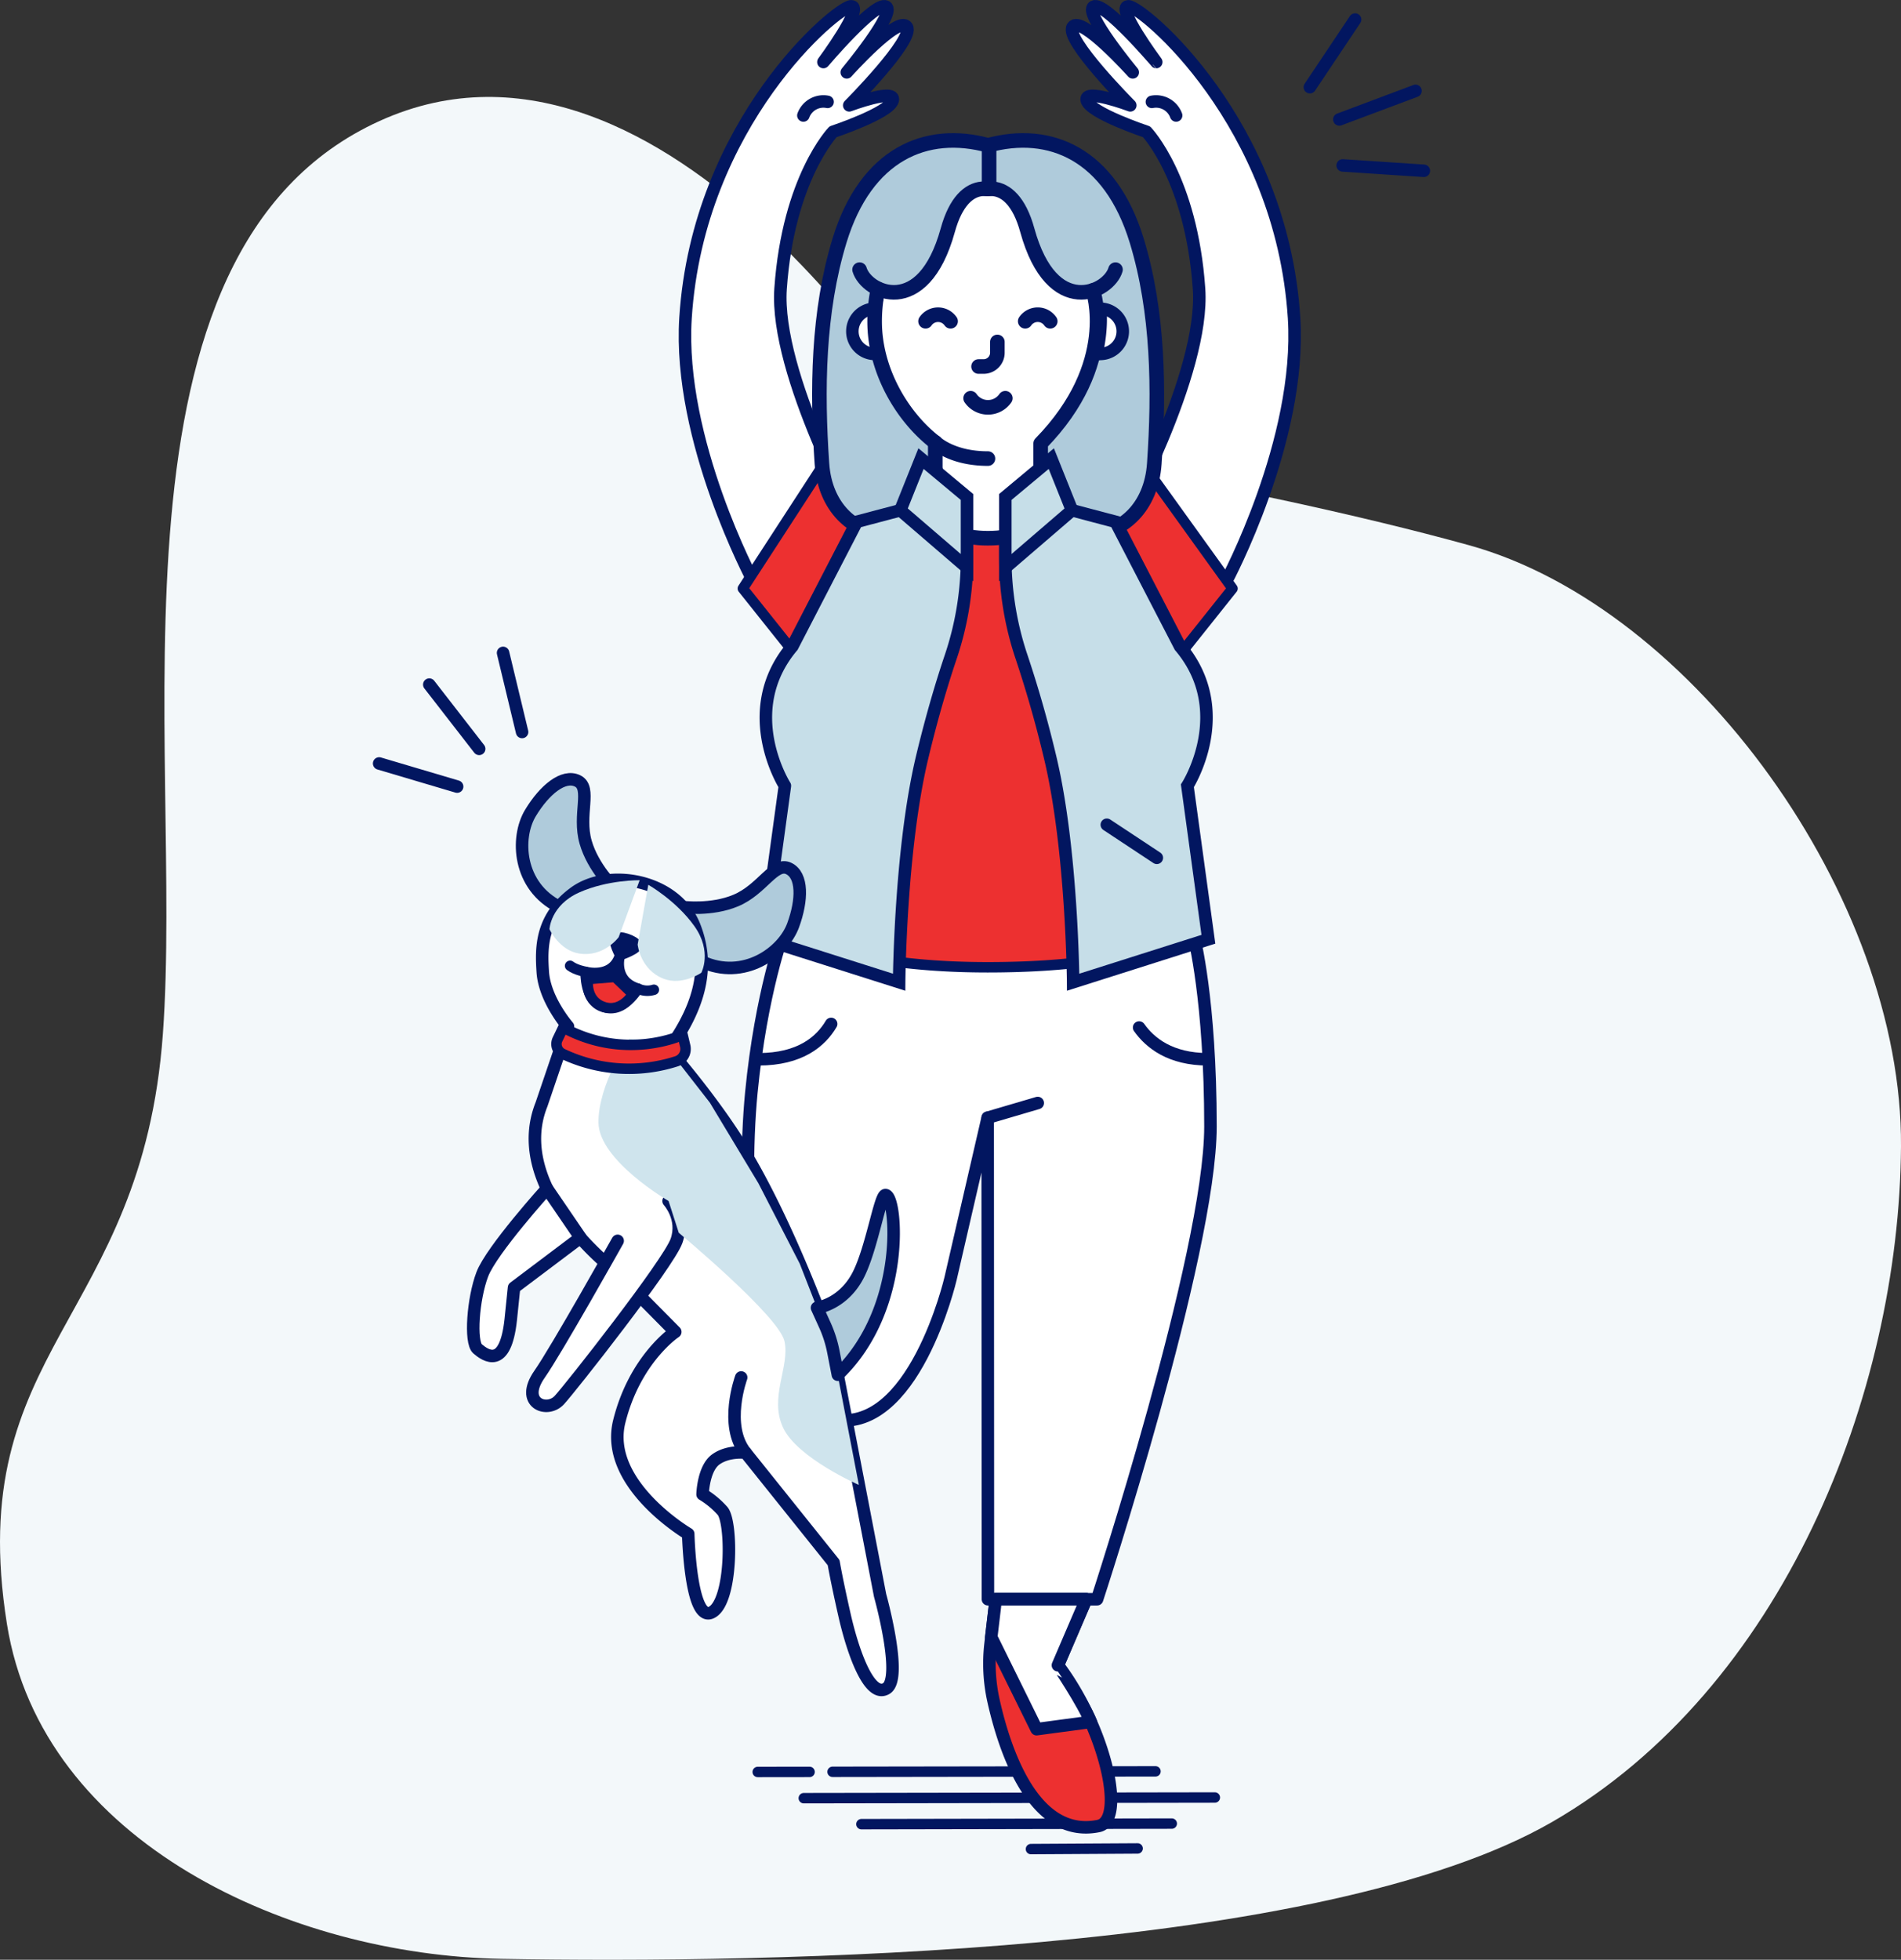 <svg xmlns="http://www.w3.org/2000/svg" viewBox="0 0 911.93 939.9"><rect x="0" y="0" width="911.93" height="939.9" fill="#333333" stroke="none"/><defs><style>.cls-1{isolation:isolate;}.cls-2{fill:#f3f8fa;}.cls-3,.cls-4,.cls-8{fill:#fff;}.cls-10,.cls-11,.cls-12,.cls-13,.cls-14,.cls-3,.cls-4,.cls-5,.cls-7,.cls-8,.cls-9{stroke:#021660;stroke-linecap:round;}.cls-10,.cls-12,.cls-13,.cls-14,.cls-3,.cls-4,.cls-5,.cls-9{stroke-linejoin:round;}.cls-14,.cls-3,.cls-5{stroke-width:5px;}.cls-10,.cls-11,.cls-12,.cls-4,.cls-8{stroke-width:6px;}.cls-10,.cls-5{fill:#ed3030;}.cls-12,.cls-6{fill:#afcbdb;}.cls-7,.cls-9{fill:none;stroke-width:7px;}.cls-11,.cls-7,.cls-8{stroke-miterlimit:10;}.cls-11{fill:#c6dee8;}.cls-13,.cls-14{fill:#021660;}.cls-13{stroke-width:4px;}.cls-15{fill:#26275f;}.cls-16{fill:#cfe4ed;mix-blend-mode:multiply;}</style></defs><g class="cls-1"><g id="Layer_2" data-name="Layer 2"><g id="Layer_1-2" data-name="Layer 1"><path class="cls-2" d="M704.71,261.49C597,231.7,448.18,208.73,448.18,208.73S320.16-4.61,182.14,58s-94,299.5-104,437.8S-17.76,646.37,3.32,778.83C20.05,884,139.74,937.71,240.5,939.46c129.11,2.24,393.46-1.82,504.11-65.67s166.52-205.12,167.32-324S812.46,291.29,704.71,261.49Z"/><line class="cls-3" x1="385.58" y1="862.41" x2="582.77" y2="862.09"/><line class="cls-3" x1="399.39" y1="849.77" x2="554.3" y2="849.55"/><line class="cls-3" x1="363.49" y1="849.84" x2="388.36" y2="849.81"/><line class="cls-3" x1="413.23" y1="874.87" x2="562.11" y2="874.59"/><line class="cls-3" x1="494.56" y1="886.82" x2="545.73" y2="886.52"/><path class="cls-4" d="M399.63,63.2s-21.48,22.35-25.18,75.27C371.6,179.25,412,252.27,412,252.27l-50.65,26.42s-36.23-67.53-32.5-126.18c6-94,73-149.49,79.46-149.49S395,29.76,395,29.76s24.82-29.27,30-26.59S406.2,34.7,406.2,34.7,431.05,7,435,12.9s-27.62,37.63-27.62,37.63,22.49-8.44,20.87-2.37S399.63,63.2,399.63,63.2Z"/><path class="cls-4" d="M397,48.86a10.22,10.22,0,0,0-11.61,6.52"/><path class="cls-4" d="M550,63.2s21.49,22.35,25.19,75.27c2.85,40.78-37.57,113.8-37.57,113.8l50.65,26.42s36.23-67.53,32.51-126.18c-6-94-73-149.49-79.46-149.49s13.34,26.74,13.34,26.74S529.81.49,524.66,3.17,543.4,34.7,543.4,34.7,518.55,7,514.58,12.9s27.63,37.63,27.63,37.63-22.5-8.44-20.87-2.37S550,63.2,550,63.2Z"/><path class="cls-4" d="M552.58,48.86a10.23,10.23,0,0,1,11.62,6.52"/><path class="cls-4" d="M473.8,536.06,473.92,767h52.36s54.39-165.77,54.39-226.73-8-91.29-8-91.29L376,446.76S365.07,476.28,360.43,524s-1.67,147.64,38.07,156.54S456,613.18,456,613.18Z"/><ellipse class="cls-4" cx="474.48" cy="177.38" rx="57.85" ry="91.8"/><path class="cls-5" d="M473.94,258.18c-23.62,0-35.46-25.63-35.46-25.63l-39.77-15.47-42.36,65.17,25.2,31.61s-7.85,18.17-8.8,34.37,12.78,36.41,12.78,36.41l-20.6,55.53s27.73,23.74,108.87,23.74S575.55,444,575.55,444l-13.48-59.35s16.56-16.59,15.6-36.7a65.82,65.82,0,0,0-11.62-34.08l25.2-31.61-40.53-56.32-41.6,6.62s-11.28,25.63-35.18,25.63"/><path class="cls-6" d="M474.42,70.11A52.88,52.88,0,0,0,433.78,73C400,89.91,396,152.51,396,152.51l-3,48.15s-2,44.24,18.93,51.61,31.13-1.4,33.69-9.88,4.34-29,4.34-29-22.18-18.23-24.42-31.19-8.06-20.58-4.76-42l8.08.84s12.15-3.39,16.34-10.13,9.91-22.34,9.91-22.34,5.71-19.93,18.35-18a22,22,0,0,1,16.8,12.75s7.32,26.57,13.46,29.57,7.16,8.24,13.88,7.3l6.62-.91L528,155.21s-2.09,30.75-28.79,59.21v24.87s7.84,16.11,18.91,16a58.69,58.69,0,0,0,20.5-4.17,30.52,30.52,0,0,0,14.52-23.93c1.28-16.87,1.79-56.13,1.79-56.13l-4.56-35L539,99.53s-5.86-15-14.76-19.66S504.52,60.39,474.42,70.11Z"/><path class="cls-7" d="M473.54,69.83c30.28-8.44,59.12,4.22,71.73,45.49,10.49,34.35,10.86,72.05,8.46,107.07-2.93,42.55-55.81,45.63-54.46,3.2"/><path class="cls-7" d="M474.48,69.83c-30.28-8.44-59.12,4.22-71.73,45.49-10.49,34.35-10.86,72.05-8.46,107.07,2.93,42.55,55.81,45.63,54.46,3.2"/><path class="cls-7" d="M535.11,129.32c-3.23,11.05-30.43,24.13-42.31-18.93C489,96.52,482.65,91.13,476.39,90.56h-2.85"/><path class="cls-7" d="M412.35,129.32c3.23,11.05,30.43,24.13,42.31-18.93,3.82-13.87,10.15-19.26,16.41-19.83h2.85"/><path class="cls-7" d="M482.26,191a10.12,10.12,0,0,1-16.64,0"/><path class="cls-7" d="M444,154.08a7.3,7.3,0,0,1,12,0"/><path class="cls-7" d="M491.81,154.08a7.29,7.29,0,0,1,12,0"/><path class="cls-8" d="M421.49,169.61c.13.56-1.16.14-1.76.14a10.84,10.84,0,0,1,0-21.68S418.5,157.11,421.49,169.61Z"/><path class="cls-7" d="M421.18,138.56a76.25,76.25,0,0,0-1.61,15.64c0,23.35,13,45.55,29.06,58,0,0,7.84,7.74,25.29,7.74"/><path class="cls-8" d="M526,169.61c-.14.56,1.16.14,1.76.14a10.84,10.84,0,0,0,0-21.68S529,157.11,526,169.61Z"/><path class="cls-9" d="M478.45,164v5.17a6.61,6.61,0,0,1-6.62,6.61h-2.4"/><line class="cls-7" x1="474.48" y1="69.83" x2="474.48" y2="89.91"/><path class="cls-9" d="M524.3,139.27s12.43,35-25.08,73.43V243s0,15.14-25.28,15.14S448.66,243,448.66,243l0-30.83"/><line class="cls-4" x1="381.55" y1="313.86" x2="391.44" y2="304.77"/><line class="cls-4" x1="497.81" y1="529" x2="473.8" y2="536.06"/><path class="cls-10" d="M521.07,767l-13.58,31.65c22.42,29.62,33,74.36,19.46,77.11-31.05,6.3-45-36.21-50.35-60.06a82.17,82.17,0,0,1-1.4-27.44L477.66,767Z"/><path class="cls-4" d="M523.28,825.83l-26,3.49-21.77-44.13L477.66,767h43.41l-13.58,31.65S519.63,816.74,523.28,825.83Z"/><path class="cls-4" d="M546.45,492.79c5.24,7.41,15,15.24,33,15.24"/><path class="cls-4" d="M398.71,491.08c-5,8.47-14.92,16.95-34.82,16.95"/><path class="cls-4" d="M562.07,384.64s-2.81,3.47-11.35,8.33"/><line class="cls-4" x1="566.05" y1="313.86" x2="559.67" y2="306.2"/><line class="cls-10" x1="250.45" y1="351.06" x2="241.33" y2="313.13"/><line class="cls-10" x1="229.86" y1="359.15" x2="205.94" y2="328.33"/><line class="cls-10" x1="219.29" y1="377.25" x2="181.88" y2="366.16"/><line class="cls-10" x1="644.1" y1="79.34" x2="683.03" y2="81.91"/><line class="cls-10" x1="642.5" y1="57.28" x2="679.03" y2="43.59"/><line class="cls-10" x1="628.36" y1="41.81" x2="650.05" y2="9.38"/><path class="cls-11" d="M500.15,241,482.26,255.9v11.79a149,149,0,0,0,7.86,47.59C494,326.9,499,343.11,503.8,363.37c10.55,44.2,11,107.7,11,107.7l64.88-20.6-10.08-73.6s22.81-35.67-3.51-66.84l-30.94-59.78Z"/><polygon class="cls-11" points="482.26 272.24 482.26 238.35 504.32 219.95 514.24 244.73 482.26 272.24"/><path class="cls-11" d="M446,241l17.89,14.89v11.79A148.68,148.68,0,0,1,456,315.28c-3.92,11.62-8.84,27.83-13.68,48.09-10.54,44.2-11,107.7-11,107.7l-64.87-20.6,10.07-73.6S353.78,341.2,380.1,310L411,250.25Z"/><polygon class="cls-11" points="463.88 272.24 463.88 238.35 441.82 219.95 431.9 244.73 463.88 272.24"/><path class="cls-12" d="M327.45,435s13.67,1.86,25.52-3.11c12.74-5.34,18.4-18.68,25.36-15.37,6.79,3.22,6.63,15.07,2.12,27.31-4.78,13-23.75,26.64-43.77,17.35"/><path class="cls-12" d="M294.49,425.78s-10-9.5-13.55-21.85c-3.8-13.28,3.05-26-3.88-29.4-6.76-3.28-15.9,4.26-22.63,15.43-7.14,11.87-5.91,35.2,13.86,45"/><path class="cls-4" d="M320.72,503.41c17.13-23.49,19-42.48,12.35-59.29-8.85-22.41-41.23-28-57.6-15.91s-15.79,27-15.1,37.9c.85,13.35,12.1,26.21,12.1,26.21l-12.72,37.41c-16.05,40.28,34.38,78.92,34.38,78.92l29.8,30.12s-19.32,12.77-26.85,42.9,33.07,54,33.07,54,1,42.57,11.14,37.66,10-43.47,5.29-48.71a41.12,41.12,0,0,0-9.55-7.94s.31-12.4,6.35-16.74,14.28-3.24,14.28-3.24l42.24,52.73s1.31,7.86,5.24,25.21,11.79,40,20,35.2-2.95-44.69-2.95-44.69L399.25,646s-20.71-60-45.55-99C339.48,524.7,320.72,503.41,320.72,503.41Z"/><path class="cls-4" d="M320.72,576s7.64,8.28,3.82,19.11-50.93,70.66-56.23,76.38c-5.9,6.38-19.18,1.43-9.47-12.44,8-11.38,37.46-63.94,37.46-63.94"/><path class="cls-4" d="M262.42,570.05s-26.62,29.46-31.05,41.09-6,32.61-2.25,35.78S242.4,657,245,633l1.59-15.45,31.87-24Z"/><path class="cls-13" d="M295.11,449.54c-2.19,1.52,2.15,9.14,2.15,9.14s9.94-3.26,8.63-5.69S297.31,448,295.11,449.54Z"/><path class="cls-14" d="M306,474.13c-12-3.7-8.75-15.45-8.75-15.45-3.79,10.93-16.33,7.42-16.33,7.42s-.51,13.94,8.34,16.74C299.26,486,306,474.13,306,474.13Z"/><circle class="cls-15" cx="320.16" cy="449.46" r="4.14"/><circle class="cls-15" cx="282.95" cy="439.86" r="4.14"/><path class="cls-16" d="M311,424.35,305.89,453s1.18,12.06,12.48,16.42c8.93,3.44,18.07-2.9,18.07-2.9s5.37-10.14-3.37-22.39S311,424.35,311,424.35Z"/><path class="cls-16" d="M306.85,422.16l-10.06,27.3s-7.13,9.8-19.08,7.84c-9.45-1.56-14.12-11.66-14.12-11.66s.5-11.45,14.24-17.6S306.85,422.16,306.85,422.16Z"/><path class="cls-4" d="M355.55,660.64s-8.43,22.94,2.11,36.09"/><path class="cls-16" d="M325.08,496.32s-3.1,3.58-23.31,1.88c0,0-14.89,22-14.68,40.21S320.72,576,320.72,576l4.89,15.24s48,39.9,50.71,52-7.49,26.87-.67,41.46S412,712.16,412,712.16l-8.37-43.52L399.25,646l-15.59-39.92L363.8,567.48l-23.25-38.61-19.83-25.46Z"/><path class="cls-12" d="M391.93,627.23s12.52-1.61,19.77-15.73c6.52-12.68,10.47-38.34,13.05-38.34,5.45,0,10.4,54.35-22.83,86.16l-2.13-10.94a57.44,57.44,0,0,0-4-12.66Z"/><path class="cls-5" d="M295.05,468.53l-13,1.05s-1.66,10,7.24,13.26,14.37-6.08,14.37-6.08Z"/><path class="cls-14" d="M313.68,474.69a10.6,10.6,0,0,1-7.67-.56"/><path class="cls-14" d="M273.47,463.2c2.76,2.08,7.46,2.9,7.46,2.9"/><path class="cls-5" d="M269.85,505.37A74.25,74.25,0,0,0,324.53,509a6.2,6.2,0,0,0,4.18-7.35l-1.26-5.31s-27.2,12.84-57.26-3.53l-2.74,5.69A5.15,5.15,0,0,0,269.85,505.37Z"/><line class="cls-10" x1="530.95" y1="395.55" x2="554.94" y2="411.41"/></g></g></g></svg>